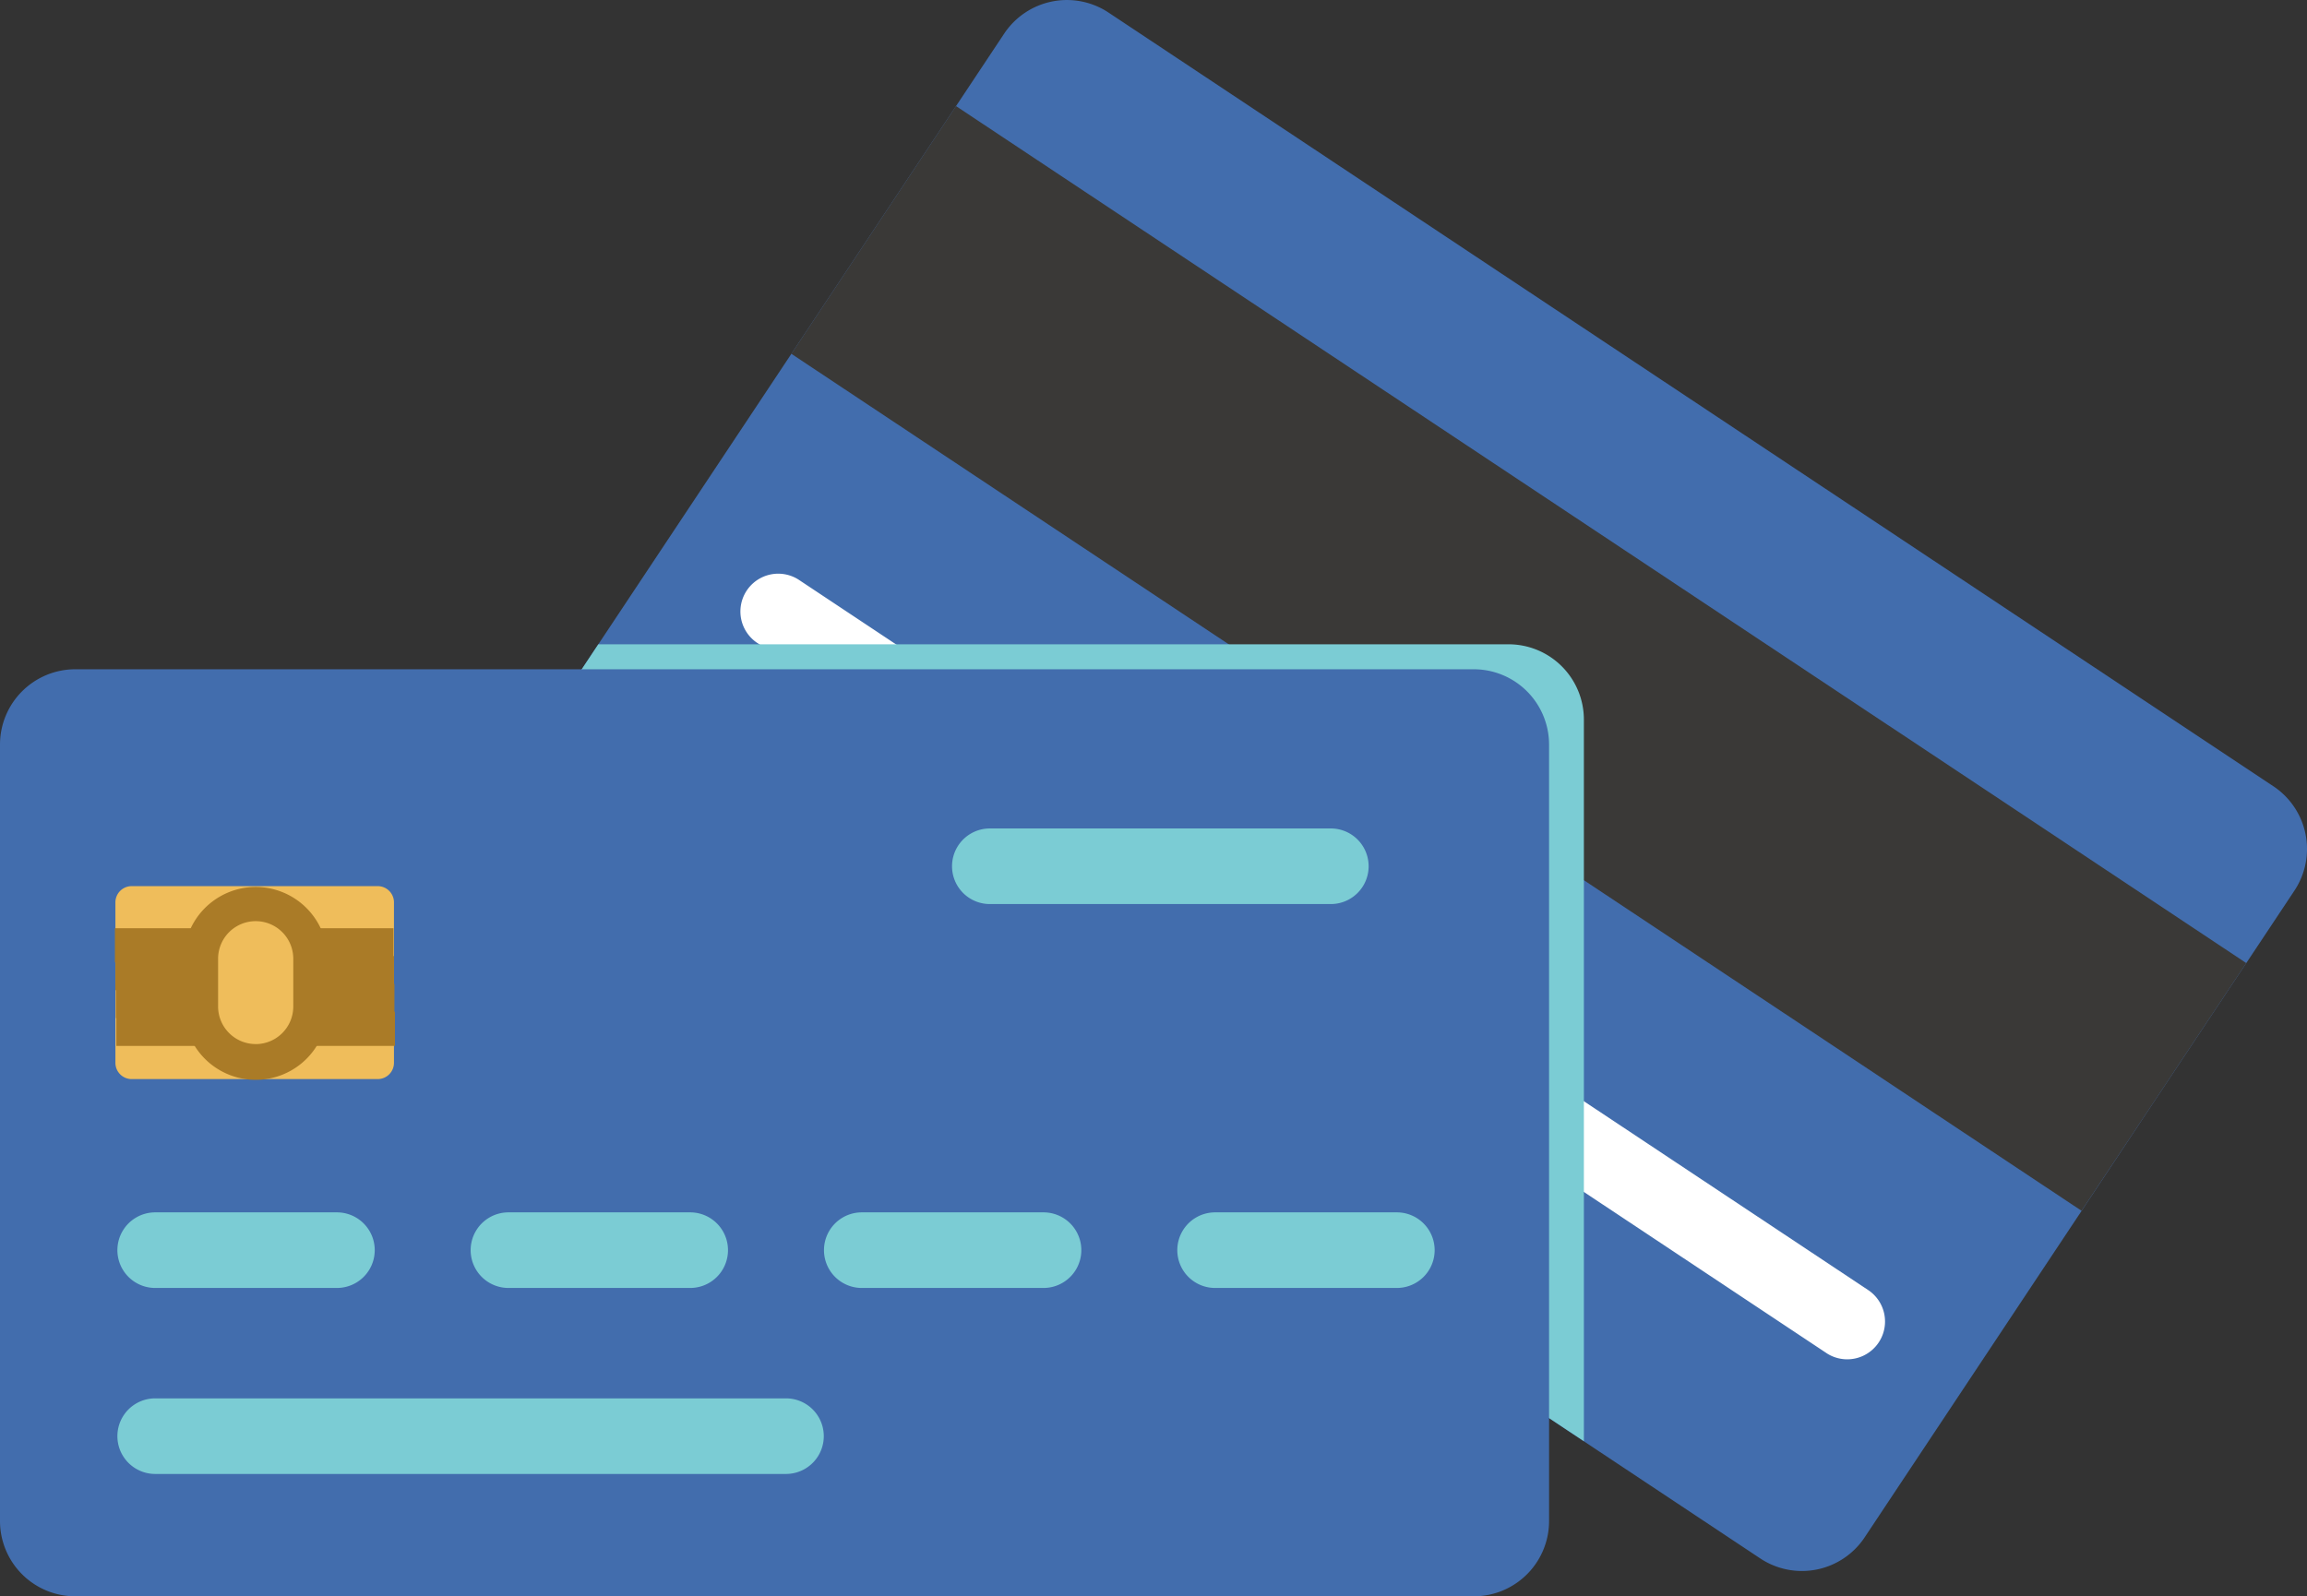 <?xml version="1.0" encoding="UTF-8"?>
<svg xmlns="http://www.w3.org/2000/svg" xmlns:xlink="http://www.w3.org/1999/xlink" width="148.527" height="102.799" viewBox="0 0 148.527 102.799">
  <rect x="0" y="0" width="148.527" height="102.799" fill="#333333" stroke="none"/>
  <defs>
    <clipPath id="a">
      <rect width="148.527" height="102.799" fill="none"></rect>
    </clipPath>
    <clipPath id="c">
      <rect width="65.803" height="51.321" fill="none"></rect>
    </clipPath>
  </defs>
  <g clip-path="url(#a)">
    <g transform="translate(0 0)">
      <g clip-path="url(#a)">
        <path d="M526.614,57.352l-3.1,4.666-3.3,4.96-2.754,4.144L514.689,75.3l-1.773,2.669-.541.814L498.945,99a4.849,4.849,0,0,1-6.723,1.356l-3.71-2.465-1.364-.906-6.279-4.171L417.233,50.531a4.849,4.849,0,0,1-1.356-6.723l1.541-2.32,12.429-18.707,10.6-15.953,3.1-4.666A4.849,4.849,0,0,1,450.268.807l74.99,49.822a4.849,4.849,0,0,1,1.356,6.723" transform="translate(-378.897 0.004)" fill="#426dad"></path>
        <path d="M616.44,473.809l-68.871-45.756A2.434,2.434,0,0,1,550.263,424l68.871,45.756a2.434,2.434,0,1,1-2.694,4.055" transform="translate(-498.861 -386.679)" fill="#fff"></path>
        <path d="M678.347,133.589l-3.3,4.96-2.754,4.144-2.776,4.179-1.773,2.669-.57-.378-9.738-6.47L654,140.407l-18.3-12.156L612.838,113.06,584.68,94.353l10.6-15.953,59.949,39.829.457.3Z" transform="translate(-533.731 -71.568)" fill="#3a3937"></path>
        <g transform="translate(36.169 41.492)" style="mix-blend-mode:multiply;isolation:isolate">
          <g clip-path="url(#c)">
            <path d="M480.867,481V527.47l-63.637-42.279a4.849,4.849,0,0,1-1.356-6.723l1.541-2.319h58.6A4.85,4.85,0,0,1,480.867,481" transform="translate(-415.064 -476.149)" fill="#7bccd4"></path>
          </g>
        </g>
        <path d="M99.731,499.47v50a4.85,4.85,0,0,1-4.85,4.849H4.849A4.85,4.85,0,0,1,0,549.468v-50a4.85,4.85,0,0,1,4.849-4.85H94.88a4.85,4.85,0,0,1,4.85,4.85" transform="translate(0 -451.518)" fill="#426dad"></path>
        <path d="M102.154,667.29H86.313a1.047,1.047,0,0,1-1.047-1.047V655.911a1.047,1.047,0,0,1,1.047-1.047h15.84a1.047,1.047,0,0,1,1.047,1.047v10.332a1.047,1.047,0,0,1-1.047,1.047" transform="translate(-77.836 -597.798)" fill="#efbd5b"></path>
        <path d="M3.523-1.1A4.631,4.631,0,0,1,8.148,3.523V6.6A4.625,4.625,0,1,1-1.1,6.6V3.523A4.631,4.631,0,0,1,3.523-1.1Zm0,10.12A2.423,2.423,0,0,0,5.943,6.6V3.523a2.42,2.42,0,0,0-4.841,0V6.6A2.423,2.423,0,0,0,3.523,9.018Z" transform="translate(12.939 58.219)" fill="#aa7b27"></path>
        <path d="M228.969,697.5h5.38v2.2h-5.38Z" transform="translate(-209.016 -637.723)" fill="#aa7b27"></path>
        <path d="M229.337,718.079h5.38v2.2h-5.38Z" transform="translate(-209.352 -656.511)" fill="#aa7b27"></path>
        <path d="M229.7,738.661h5.38v2.2H229.7Z" transform="translate(-209.687 -675.299)" fill="#aa7b27"></path>
        <path d="M230.072,759.242h5.38v2.2h-5.38Z" transform="translate(-210.023 -694.087)" fill="#aa7b27"></path>
        <path d="M84.9,697.5h5.38v2.2H84.9Z" transform="translate(-77.501 -637.723)" fill="#aa7b27"></path>
        <path d="M85.266,718.079h5.38v2.2h-5.38Z" transform="translate(-77.836 -656.511)" fill="#aa7b27"></path>
        <path d="M85.634,738.661h5.38v2.2h-5.38Z" transform="translate(-78.172 -675.299)" fill="#aa7b27"></path>
        <path d="M86,759.242h5.38v2.2H86Z" transform="translate(-78.508 -694.087)" fill="#aa7b27"></path>
        <path d="M100.866,900.829H89.17a2.434,2.434,0,0,1,0-4.868h11.7a2.434,2.434,0,0,1,0,4.868" transform="translate(-79.178 -817.886)" fill="#7bccd4"></path>
        <path d="M129.78,1038.284H89.17a2.434,2.434,0,0,1,0-4.868h40.61a2.434,2.434,0,0,1,0,4.868" transform="translate(-79.178 -943.363)" fill="#7bccd4"></path>
        <path d="M361.907,900.829h-11.7a2.434,2.434,0,1,1,0-4.868h11.7a2.434,2.434,0,0,1,0,4.868" transform="translate(-317.472 -817.886)" fill="#7bccd4"></path>
        <path d="M727.772,617.1H705.819a2.434,2.434,0,1,1,0-4.868h21.953a2.434,2.434,0,0,1,0,4.868" transform="translate(-642.092 -558.88)" fill="#7bccd4"></path>
        <path d="M622.949,900.829h-11.7a2.434,2.434,0,1,1,0-4.868h11.7a2.434,2.434,0,0,1,0,4.868" transform="translate(-555.766 -817.886)" fill="#7bccd4"></path>
        <path d="M883.99,900.829h-11.7a2.434,2.434,0,0,1,0-4.868h11.7a2.434,2.434,0,0,1,0,4.868" transform="translate(-794.06 -817.886)" fill="#7bccd4"></path>
      </g>
    </g>
  </g>
</svg>
